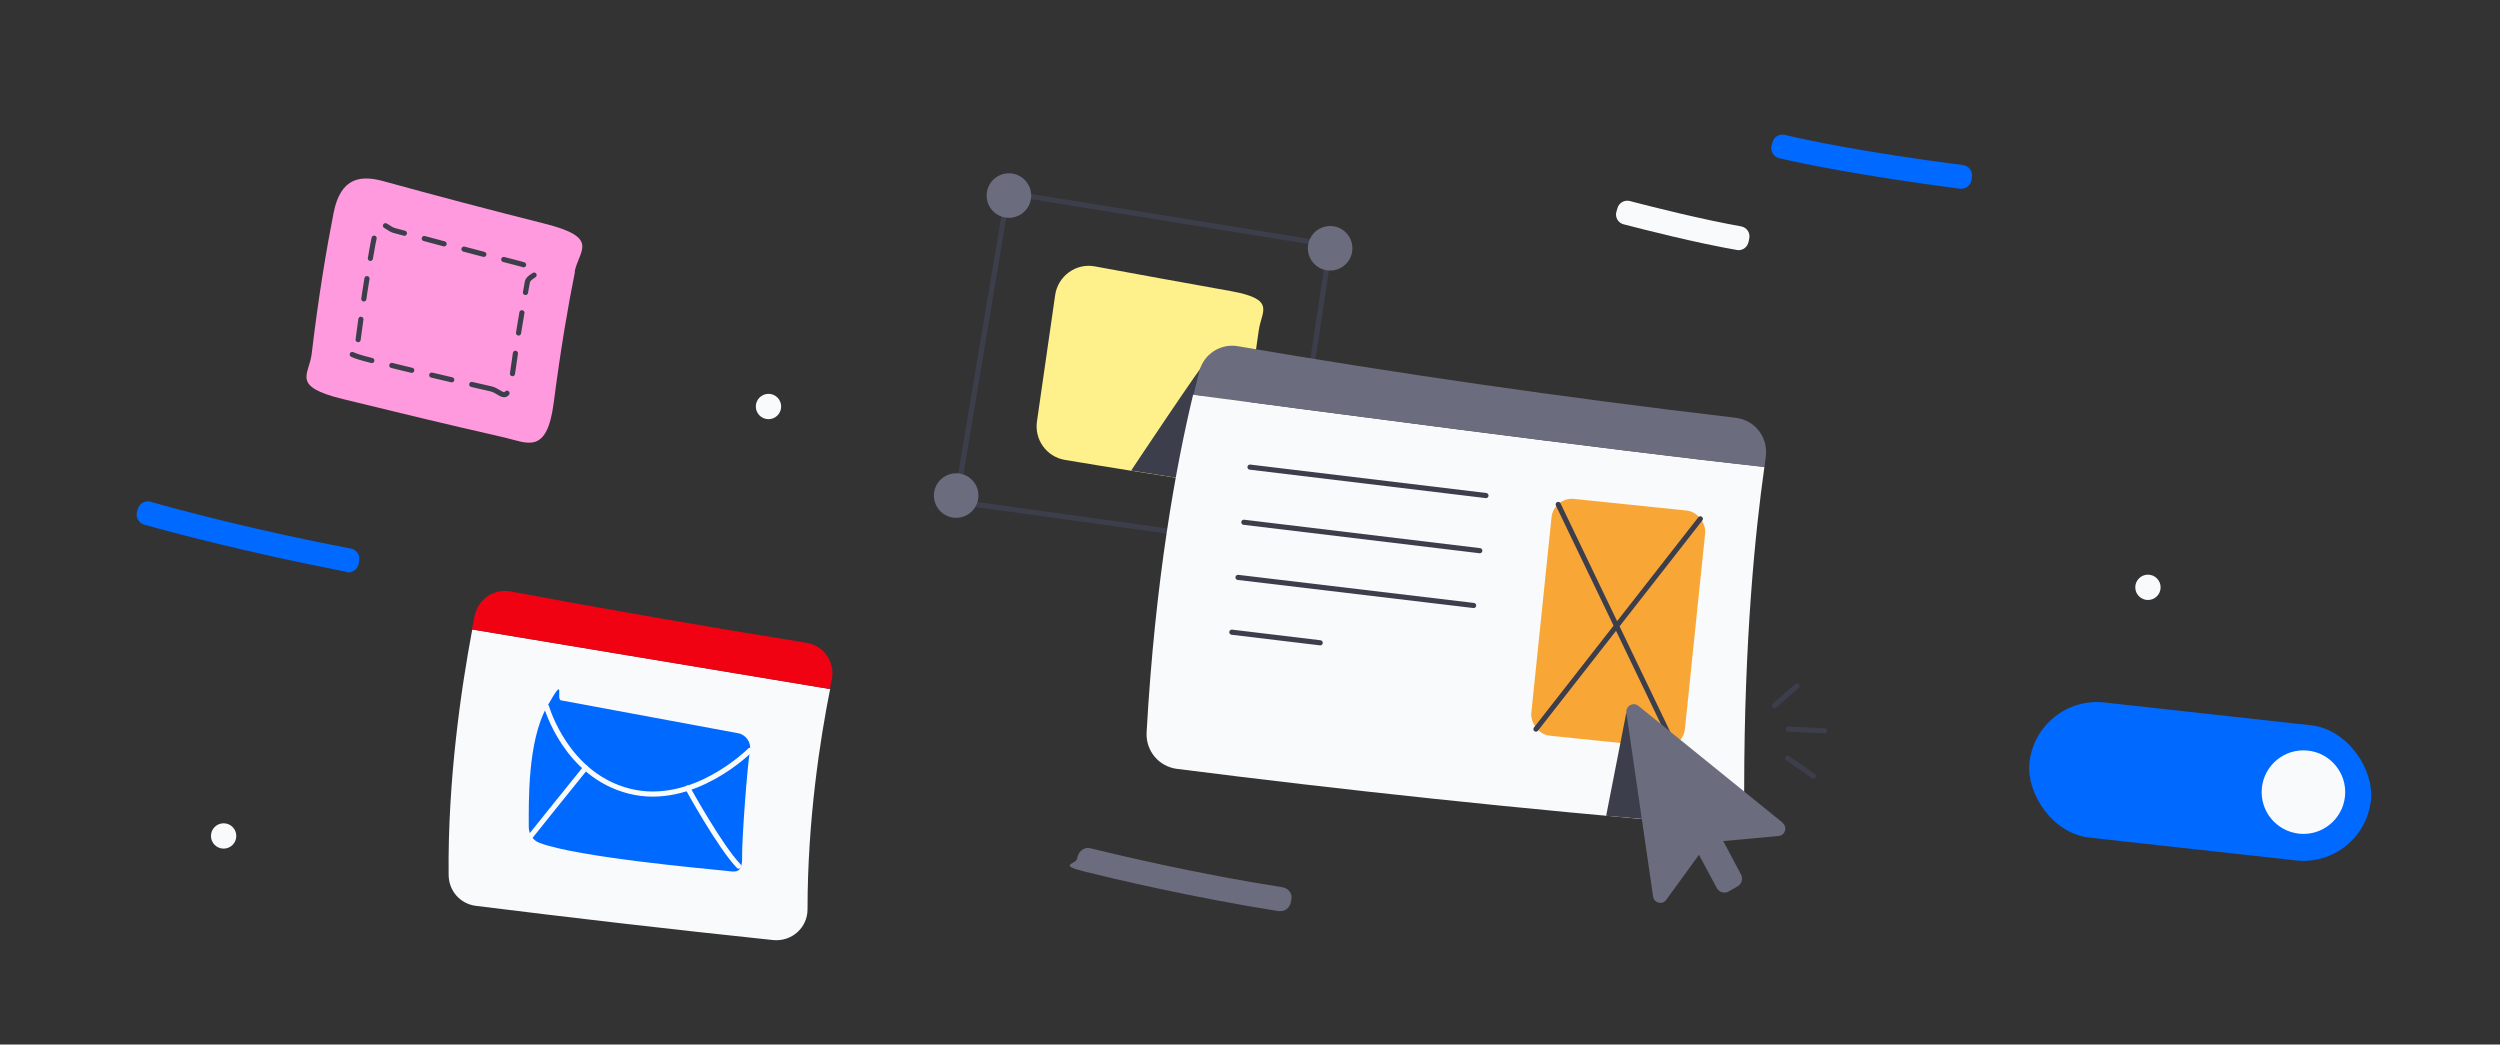 <?xml version="1.0" encoding="UTF-8"?>
<svg id="left" xmlns="http://www.w3.org/2000/svg" version="1.1" viewBox="0 0 730 305">
  <rect x="0" y="0" width="730" height="305" fill="#333333" stroke="none"/>
  <!-- Generator: Adobe Illustrator 29.5.1, SVG Export Plug-In . SVG Version: 2.1.0 Build 141)  -->
  <defs>
    <style>
      .st0 {
        fill: #f8a737;
      }

      .st1 {
        fill: #0069ff;
      }

      .st2 {
        fill: #6b6c7e;
      }

      .st3 {
        fill: #fff;
      }

      .st3, .st4, .st5 {
        stroke: #3d3e4c;
      }

      .st3, .st4, .st5, .st6 {
        stroke-linecap: round;
        stroke-linejoin: round;
        stroke-width: 1.5px;
      }

      .st7 {
        fill: #f00213;
      }

      .st8 {
        fill: #3d3e4c;
      }

      .st4 {
        stroke-dasharray: 6;
      }

      .st4, .st5, .st6 {
        fill: none;
      }

      .st9 {
        fill: #ff9ade;
      }

      .st10 {
        fill: #f9fafb;
      }

      .st6 {
        stroke: #f9fafb;
      }

      .st11 {
        fill: #fef08a;
      }
    </style>
  </defs>
  <g>
    <polygon class="st5" points="294.3 56.3 279.2 146.5 375.1 159.8 388.4 71.5 294.3 56.3"/>
    <path class="st11" d="M367.6,96.2l-5.2,36c-.8,5.5-5.9,9.3-11.4,8.5-13.6-2.1-26.9-4.2-40-6.4-5.4-.9-9-5.9-8.2-11.3l5.3-36.8c.8-5.6,6.1-9.5,11.7-8.4,13,2.4,26.2,4.8,39.6,7.2s8.9,5.9,8.2,11.3Z"/>
    <path class="st8" d="M353.3,103.9c-2.4,2.5-23,33.5-23,33.5,6.1,1,12.1,1.9,18.2,2.9l4.8-36.4Z"/>
    <circle class="st2" cx="294.6" cy="57.1" r="6.5"/>
    <circle class="st2" cx="388.4" cy="72.5" r="6.5"/>
    <circle class="st2" cx="279.2" cy="144.7" r="6.5"/>
  </g>
  <g>
    <path class="st10" d="M515.2,136.4c-2.6,18.4-5.9,50.2-5.9,94.4,0,5.9-5,10.5-10.9,10-54.6-4.6-106.2-10.1-154.8-16.3-5.2-.7-9-5.2-8.8-10.5,2.5-44.8,8.6-78,13.6-98.8,30.4,4.1,123.1,16.4,166.7,21.1Z"/>
    <rect class="st0" x="449.9" y="147.4" width="45.1" height="69.5" rx="6" ry="6" transform="translate(21.3 -47.8) rotate(5.9)"/>
    <line class="st3" x1="455" y1="147.3" x2="488.8" y2="217.7"/>
    <line class="st3" x1="448.5" y1="212.9" x2="496.5" y2="151.5"/>
    <polygon class="st8" points="474.9 208 469 238.2 484.8 239.6 474.9 208"/>
    <path class="st2" d="M515.6,133.4c-.1,1-.3,2-.4,3-43.6-4.8-136.3-17.1-166.7-21.1.6-2.5,1.2-4.8,1.7-6.9,1.3-5,6.2-8.2,11.3-7.3,45.6,7.8,94.2,14.9,145.4,20.9,5.6.7,9.5,5.8,8.7,11.4Z"/>
    <line class="st5" x1="365" y1="136.4" x2="433.9" y2="144.7"/>
    <line class="st5" x1="363.2" y1="152.5" x2="432.1" y2="160.8"/>
    <line class="st5" x1="361.5" y1="168.6" x2="430.3" y2="176.8"/>
    <line class="st5" x1="359.7" y1="184.6" x2="385.5" y2="187.7"/>
  </g>
  <g>
    <path class="st9" d="M167.9,79.3c-2,9.9-4.2,22.7-6.2,38.2s-7.7,11.8-14.6,10.2c-16.3-3.7-32-7.5-47.1-11.2s-9.7-7.1-9-13.1c2-16.8,4.3-30.5,6.4-41.2s8.2-11.1,14.9-9.2c14.9,4.1,30.4,8.2,46.7,12.3s10.1,7.7,8.8,14Z"/>
    <path class="st4" d="M143.6,113.6c-11.9-2.7-23.7-5.5-35.3-8.4s-4.1-3-3.8-5.5c1.3-9.9,2.7-19.4,4.4-28.5s3.4-4.7,6.2-3.9c11.6,3.1,23.4,6.3,35.2,9.3s4.2,3.2,3.7,5.7c-1.6,8.6-3.1,17.7-4.4,27.1s-3.2,4.8-6.1,4.2Z"/>
  </g>
  <g>
    <rect class="st1" x="592.4" y="208.1" width="100.3" height="39.7" rx="19.8" ry="19.8" transform="translate(28.8 -68.9) rotate(6.3)"/>
    <circle class="st10" cx="672.6" cy="231.3" r="12.2"/>
  </g>
  <path class="st2" d="M520.5,240.2l-42.1-34.1c-1.5-1.2-3.7,0-3.5,2l7.8,53.7c.3,1.9,2.7,2.5,3.8,1l9.6-13.2,5.2,9.7c.7,1.3,2.3,1.7,3.5,1l2.6-1.5c1.2-.7,1.6-2.2,1-3.4l-5.2-9.8,16.2-1.5c1.9-.2,2.6-2.6,1.1-3.8Z"/>
  <g>
    <path class="st10" d="M242.4,201.2c-2.9,14.5-6.6,38.2-6.6,64.3,0,5.4-4.6,9.5-10,9-30.6-3.2-59.6-6.6-86.9-10-4.5-.6-7.8-4.3-7.9-8.9-.3-27.8,3.7-54.8,6.9-71.8l104.5,17.4Z"/>
    <path class="st7" d="M242.9,198.3c-.2.9-.4,1.9-.6,2.9l-104.5-17.4c.3-1.4.5-2.8.8-4,1-4.8,5.6-8,10.5-7.1,27.2,5.1,56,10.1,86.4,15,5.1.8,8.4,5.7,7.4,10.7Z"/>
    <g>
      <path class="st1" d="M215.5,214.1c2.3.4,3.9,2.7,3.5,5-.8,4.5-2.4,26.1-2.3,31.1s-2,4.4-4.5,4.1c-5.8-.6-43.8-4-54.7-8.2-1.9-.7-3.1-2.6-3.1-4.6,0-7.2-.4-25,5.3-35.1s2.5-2.2,4.1-1.9l51.7,9.6Z"/>
      <path class="st6" d="M159.6,206.4s5.6,19.9,24.1,24.6c18.7,4.8,35.3-11.9,35.3-11.9"/>
      <path class="st6" d="M155,244.1s9.9-12.4,16-19.9"/>
      <path class="st6" d="M200.8,230.1s9.4,17.1,14.9,22.8"/>
    </g>
  </g>
  <path class="st1" d="M572.3,55.1c-29.3-3.8-46.3-7.4-52.8-8.9-1.6-.4-2.6-2.1-2.2-3.7l.3-1c.4-1.6,2-2.5,3.6-2.1,6.3,1.5,23.2,5.1,52,8.8,1.6.2,2.8,1.7,2.6,3.3s0,.7-.1,1c-.2,1.6-1.7,2.8-3.4,2.6Z"/>
  <path class="st10" d="M507.2,73c-12.1-2.1-26.9-5.9-33.1-7.5-1.6-.4-2.6-2.1-2.1-3.7l.3-1c.4-1.6,2.1-2.5,3.6-2.1,6.1,1.6,20.7,5.3,32.5,7.4,1.6.3,2.7,1.8,2.4,3.4s-.1.7-.2,1c-.3,1.7-1.8,2.8-3.5,2.5Z"/>
  <path class="st1" d="M101.3,167c-28.5-5.5-51.4-11.6-59.2-13.8-1.6-.5-2.5-2.1-2.1-3.7l.2-.8c.5-1.7,2.1-2.6,3.7-2.2,7.7,2.2,30.3,8.3,58.6,13.7,1.6.3,2.7,1.9,2.4,3.5s-.1.7-.2,1c-.3,1.6-1.9,2.7-3.5,2.4Z"/>
  <circle class="st10" cx="627.2" cy="171.5" r="3.7"/>
  <circle class="st10" cx="224.4" cy="118.7" r="3.7"/>
  <circle class="st10" cx="65.3" cy="244.1" r="3.7"/>
  <path class="st2" d="M373.6,266.1c-25.8-4.1-48.9-9.6-56.9-11.6s-2.6-2.1-2.2-3.7l.2-.8c.5-1.7,2.1-2.7,3.7-2.3,7.8,1.9,30.7,7.4,56.2,11.4,1.6.3,2.8,1.8,2.5,3.4l-.2,1c-.3,1.6-1.8,2.8-3.4,2.5Z"/>
  <line class="st5" x1="518.2" y1="206" x2="524.7" y2="200.3"/>
  <line class="st5" x1="522.2" y1="212.9" x2="532.8" y2="213.4"/>
  <line class="st5" x1="522" y1="221.4" x2="529.5" y2="226.6"/>
</svg>